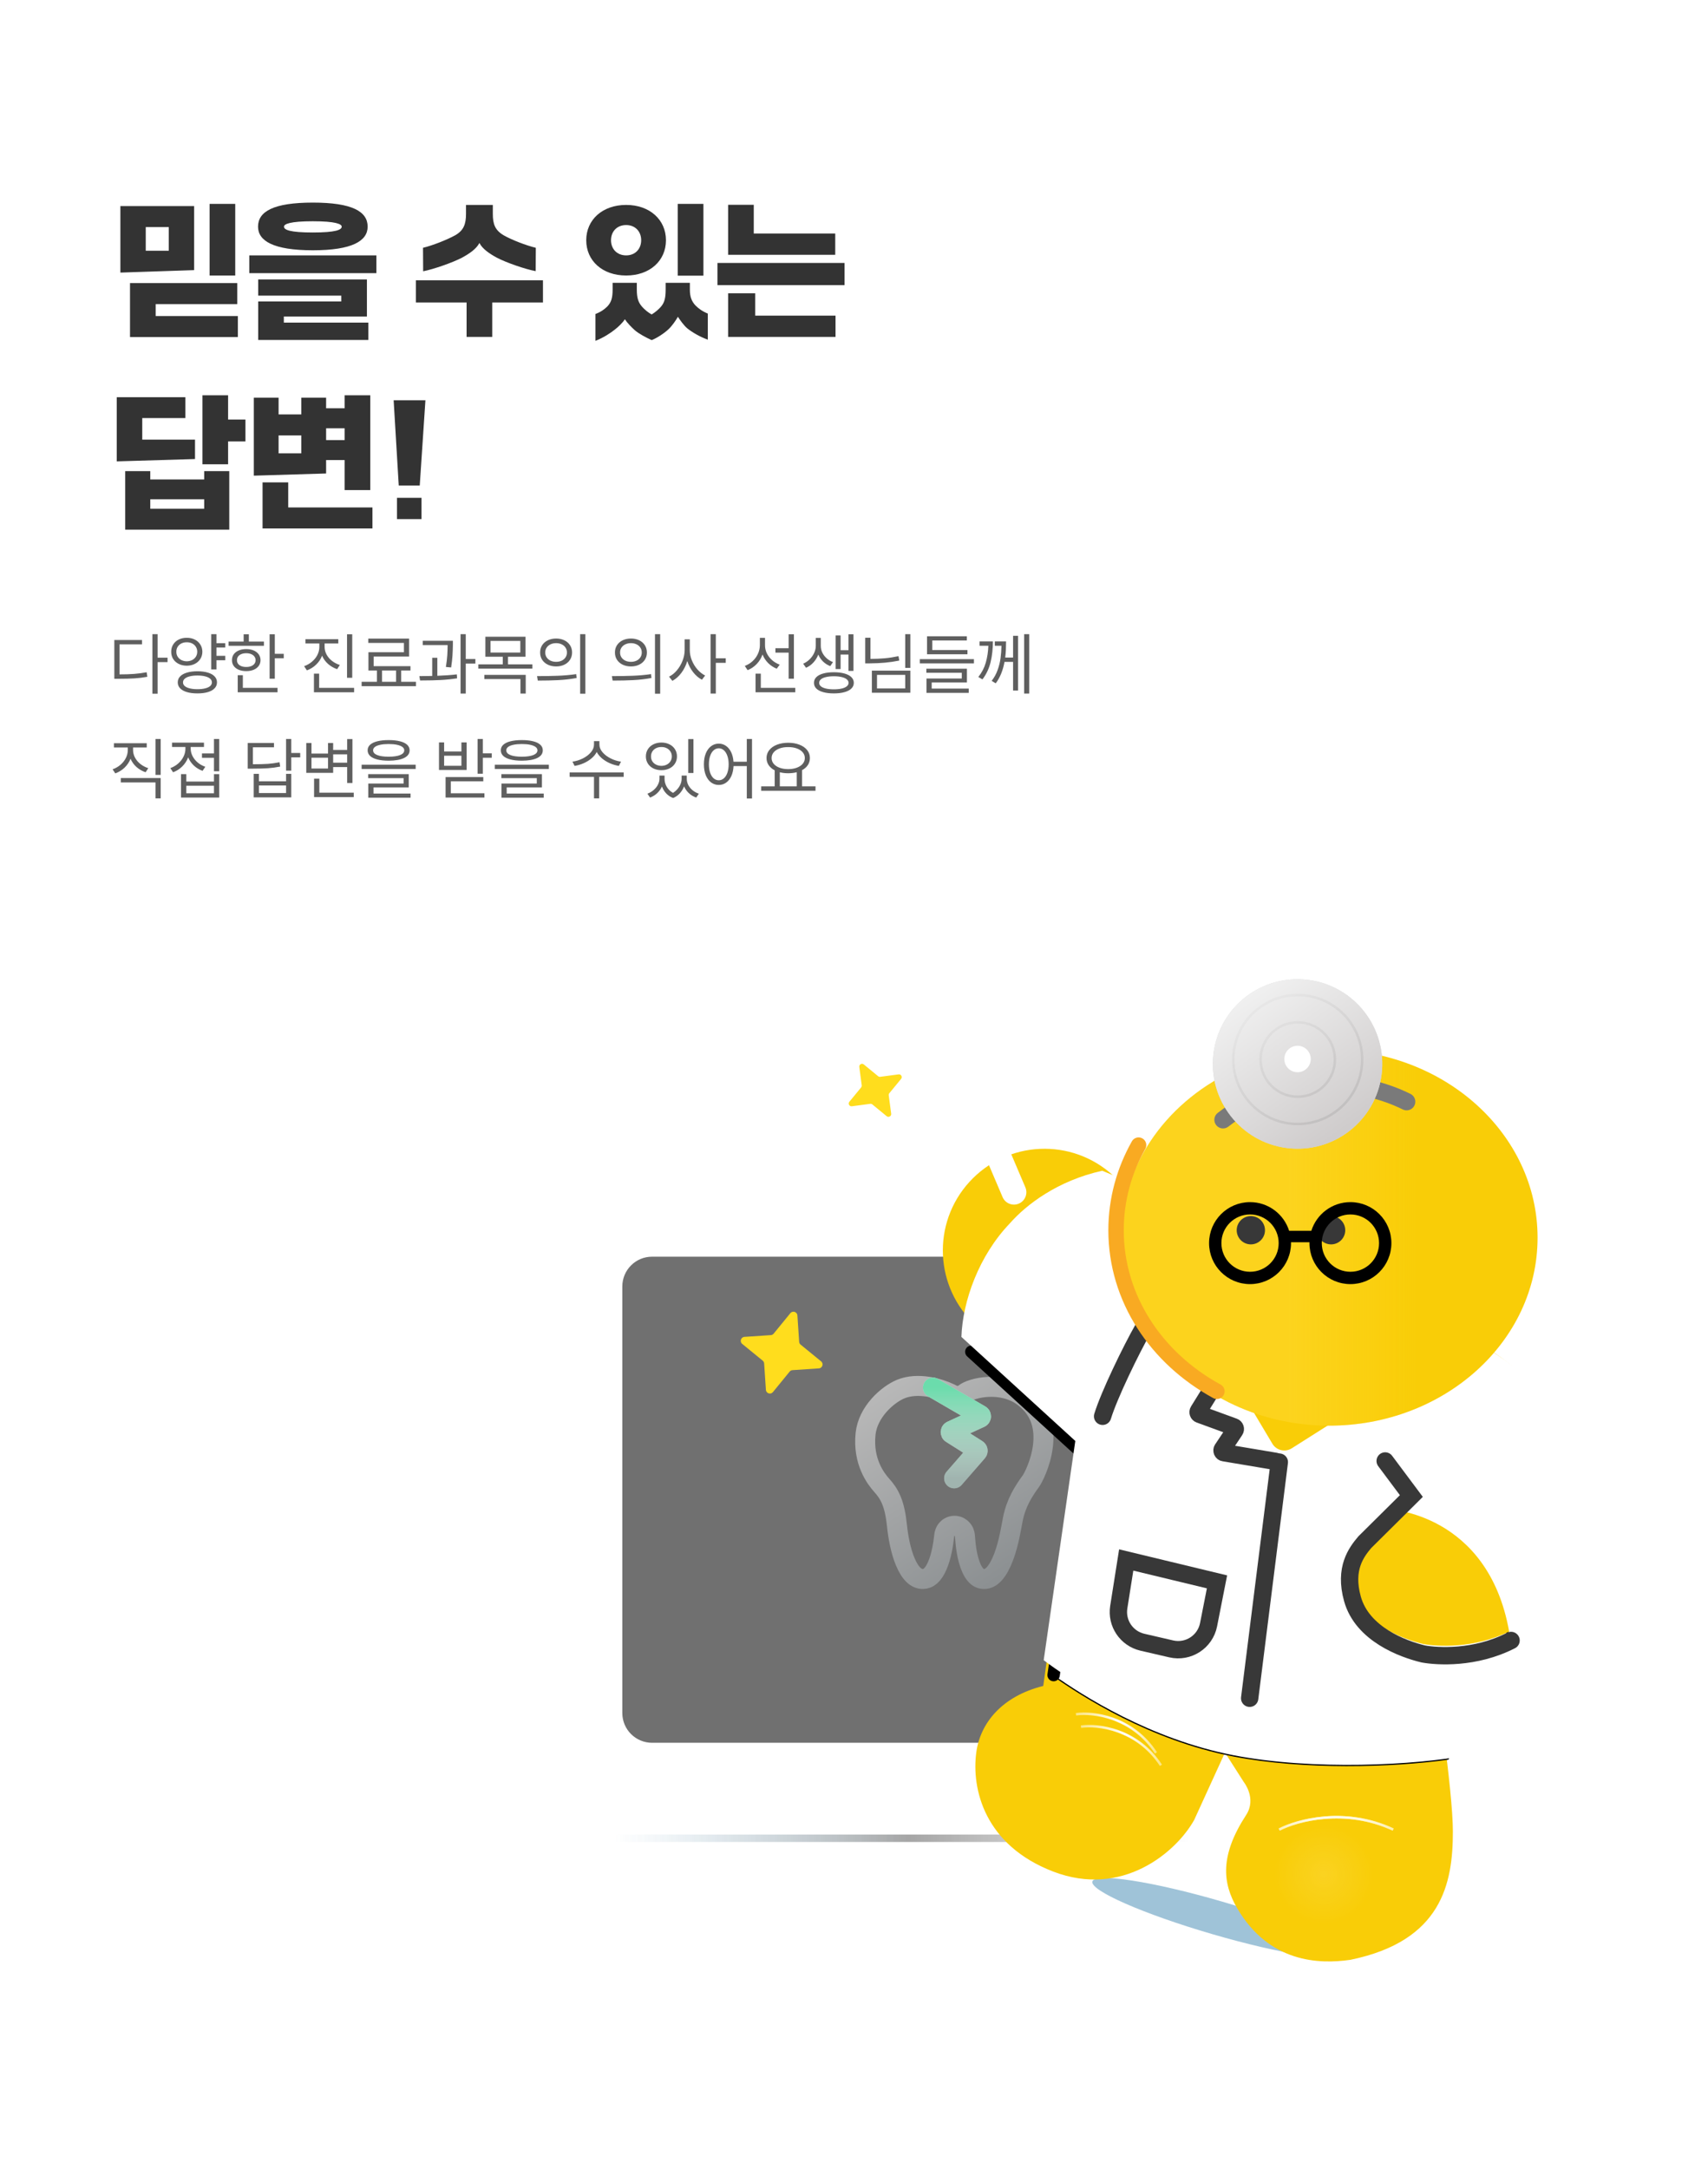 <svg width="375" height="476" viewBox="0 0 375 476" fill="none" xmlns="http://www.w3.org/2000/svg">
<path d="M51.648 60.456H46.016V44.744H51.648V60.456ZM42.624 59.272L26.432 59.816V45.224H42.624V59.272ZM32 49.832V55.016H37.056V49.832H32ZM52.224 73.96H28.544V62.12H52.096V66.728H34.176V69.352H52.224V73.96ZM68.686 54.92C60.046 54.92 56.654 52.872 56.654 49.736C56.654 46.408 60.046 44.456 68.686 44.456C77.326 44.456 80.718 46.408 80.718 49.736C80.718 52.872 77.326 54.92 68.686 54.92ZM68.686 51.016C73.678 51.016 75.022 50.44 75.022 49.736C75.022 49.16 73.678 48.552 68.686 48.552C63.662 48.552 62.35 49.16 62.35 49.736C62.35 50.44 63.662 51.016 68.686 51.016ZM82.638 59.944H54.734V56.04H82.638V59.944ZM80.878 74.6H56.686V66.152H74.926V64.872H56.686V61.32H80.558V69.448H62.318V70.792H80.878V74.6ZM101.418 56.552C99.338 57.64 95.178 59.08 92.906 59.528L92.874 54.376C94.987 53.864 98.154 52.616 99.947 51.624C101.802 50.568 102.314 49.16 102.314 46.952V44.968H108.202V46.952C108.202 49.16 108.682 50.504 110.57 51.624C112.362 52.648 115.53 53.864 117.642 54.376L117.611 59.496C115.338 59.08 111.178 57.64 109.098 56.552C107.498 55.688 105.93 54.632 105.258 53.32C104.586 54.632 103.018 55.688 101.418 56.552ZM91.306 61.512H119.21V66.376H108.074V73.928H102.442V66.376H91.306V61.512ZM148.807 44.744H154.439V60.488H148.807V44.744ZM137.479 60.456C132.263 60.456 128.711 57.224 128.711 52.712C128.711 48.232 132.263 44.968 137.479 44.968C142.663 44.968 146.215 48.232 146.215 52.712C146.215 57.224 142.663 60.456 137.479 60.456ZM137.479 49.384C135.463 49.384 134.151 50.792 134.151 52.712C134.151 54.632 135.463 56.04 137.479 56.04C139.463 56.04 140.775 54.632 140.775 52.712C140.775 50.792 139.463 49.384 137.479 49.384ZM152.711 67.048C153.383 67.688 154.087 68.264 155.399 68.808V74.536C153.639 73.896 152.007 72.936 150.919 72.072C150.151 71.432 149.287 70.216 148.839 69.512C148.359 70.344 147.591 71.464 146.823 72.2C145.831 73.16 144.103 74.248 143.079 74.632C141.863 74.088 140.199 73.192 139.367 72.456C138.631 71.784 137.735 70.888 137.191 70.056C136.711 70.824 135.719 71.784 134.855 72.424C134.087 73.032 132.551 74.088 130.727 74.792V68.904C131.975 68.424 132.647 67.912 133.319 67.272C134.215 66.344 134.503 65.352 134.503 63.528V62.056H139.815V63.528C139.815 65.384 140.135 66.344 140.967 67.304C141.479 67.912 142.439 68.68 143.079 69C143.783 68.584 144.679 67.848 145.191 67.208C145.895 66.344 146.151 65.352 146.151 63.528V62.056H151.463V63.528C151.463 65.128 151.847 66.12 152.711 67.048ZM183.381 55.912H159.861V44.936H165.493V51.24H183.381V55.912ZM185.429 62.568H157.525V57.704H185.429V62.568ZM183.445 73.928H159.861V64.36H165.813V69.256H183.445V73.928ZM50.08 86.744V92.056H53.888V96.856H50.08V101.88H44.448V86.744H50.08ZM31.232 96.472H42.816V100.728L25.632 101.24V87.16H40.704V91.736H31.232V96.472ZM32.992 105.208H44.832V103.384H50.336V116.216H27.488V103.384H32.992V105.208ZM32.992 111.64H44.832V109.56H32.992V111.64ZM75.662 100.952H71.598V103.896L55.726 104.376V87.256H61.166V90.936H66.158V87.256H71.598V89.592H75.662V86.744H81.294V107.544H75.662V100.952ZM75.662 96.568V93.976H71.598V96.568H75.662ZM61.166 99.48H66.158V95.544H61.166V99.48ZM63.278 105.848V111.352H81.774V115.96H57.646V105.848H63.278ZM92.156 106.552H87.547L86.427 87.832H93.403L92.156 106.552ZM92.54 113.912H87.163V109.24H92.54V113.912Z" fill="#333333"/>
<path d="M34.605 144.32H36.788V145.287H34.605V152.216H33.463V139.164H34.605V144.32ZM31.178 141.391H26.241V147.982C27.457 147.982 28.519 147.948 29.427 147.88C30.335 147.812 31.261 147.689 32.203 147.514L32.35 148.51C31.388 148.686 30.443 148.803 29.515 148.861C28.587 148.92 27.457 148.949 26.124 148.949H25.099V140.438H31.178V141.391ZM49.456 142.094H47.522V143.91H49.456V144.877H47.522V146.898H46.379V139.164H47.522V141.142H49.456V142.094ZM41.003 139.955C41.658 139.95 42.244 140.077 42.761 140.336C43.279 140.595 43.684 140.958 43.977 141.427C44.275 141.891 44.426 142.421 44.431 143.017C44.426 143.612 44.275 144.142 43.977 144.606C43.684 145.065 43.279 145.424 42.761 145.683C42.244 145.941 41.658 146.073 41.003 146.078C40.349 146.073 39.761 145.941 39.238 145.683C38.721 145.424 38.315 145.065 38.022 144.606C37.729 144.142 37.585 143.612 37.59 143.017C37.585 142.421 37.729 141.891 38.022 141.427C38.315 140.958 38.721 140.595 39.238 140.336C39.761 140.077 40.349 139.95 41.003 139.955ZM41.003 140.937C40.569 140.932 40.176 141.017 39.824 141.193C39.477 141.369 39.204 141.615 39.004 141.933C38.809 142.25 38.713 142.611 38.718 143.017C38.713 143.417 38.809 143.776 39.004 144.093C39.204 144.411 39.477 144.66 39.824 144.84C40.176 145.016 40.569 145.106 41.003 145.111C41.443 145.106 41.836 145.016 42.182 144.84C42.534 144.66 42.807 144.413 43.003 144.101C43.203 143.783 43.303 143.422 43.303 143.017C43.303 142.611 43.203 142.25 43.003 141.933C42.807 141.615 42.534 141.369 42.182 141.193C41.836 141.017 41.443 140.932 41.003 140.937ZM43.347 147.294C44.231 147.299 44.995 147.399 45.64 147.594C46.284 147.785 46.777 148.063 47.119 148.429C47.466 148.791 47.639 149.228 47.639 149.74C47.639 150.243 47.466 150.675 47.119 151.037C46.772 151.403 46.277 151.681 45.632 151.872C44.988 152.062 44.226 152.157 43.347 152.157C42.463 152.157 41.697 152.062 41.047 151.872C40.398 151.681 39.897 151.403 39.546 151.037C39.199 150.675 39.026 150.243 39.026 149.74C39.026 149.228 39.199 148.791 39.546 148.429C39.897 148.063 40.395 147.785 41.04 147.594C41.689 147.399 42.458 147.299 43.347 147.294ZM43.347 148.231C42.693 148.231 42.126 148.292 41.648 148.415C41.174 148.532 40.81 148.705 40.556 148.935C40.303 149.159 40.178 149.428 40.183 149.74C40.178 150.048 40.303 150.314 40.556 150.539C40.81 150.763 41.177 150.934 41.655 151.051C42.134 151.173 42.698 151.234 43.347 151.234C44.001 151.234 44.568 151.173 45.046 151.051C45.525 150.934 45.891 150.763 46.145 150.539C46.399 150.314 46.526 150.048 46.526 149.74C46.526 149.428 46.399 149.159 46.145 148.935C45.891 148.705 45.525 148.532 45.046 148.415C44.568 148.292 44.001 148.231 43.347 148.231ZM60.336 143.471H62.299V144.438H60.336V148.935H59.193V139.179H60.336V143.471ZM57.948 141.713H50.184V140.775H53.495V139.179H54.638V140.775H57.948V141.713ZM54.066 142.431C54.681 142.431 55.223 142.531 55.692 142.731C56.166 142.931 56.535 143.214 56.798 143.581C57.062 143.947 57.196 144.374 57.201 144.862C57.196 145.346 57.062 145.768 56.798 146.129C56.535 146.491 56.166 146.771 55.692 146.972C55.223 147.167 54.681 147.265 54.066 147.265C53.446 147.265 52.897 147.167 52.418 146.972C51.945 146.771 51.576 146.491 51.312 146.129C51.053 145.768 50.927 145.346 50.931 144.862C50.927 144.374 51.053 143.947 51.312 143.581C51.576 143.214 51.945 142.931 52.418 142.731C52.897 142.531 53.446 142.431 54.066 142.431ZM54.066 143.339C53.661 143.339 53.302 143.402 52.99 143.529C52.682 143.651 52.443 143.83 52.272 144.064C52.106 144.293 52.025 144.56 52.03 144.862C52.025 145.165 52.106 145.431 52.272 145.661C52.443 145.885 52.682 146.059 52.99 146.181C53.302 146.303 53.661 146.361 54.066 146.356C54.467 146.361 54.821 146.303 55.128 146.181C55.441 146.059 55.682 145.885 55.853 145.661C56.024 145.431 56.112 145.165 56.117 144.862C56.112 144.56 56.024 144.293 55.853 144.064C55.682 143.83 55.441 143.651 55.128 143.529C54.821 143.402 54.467 143.339 54.066 143.339ZM60.936 151.908H52.191V148.158H53.319V150.941H60.936V151.908ZM71.271 141.962C71.271 142.538 71.413 143.092 71.696 143.625C71.979 144.152 72.375 144.616 72.882 145.016C73.39 145.412 73.966 145.712 74.611 145.917L74.025 146.84C73.263 146.581 72.594 146.195 72.018 145.683C71.442 145.17 71.007 144.569 70.715 143.881C70.431 144.623 69.997 145.275 69.411 145.836C68.83 146.398 68.151 146.82 67.375 147.104L66.774 146.181C67.419 145.951 67.995 145.622 68.502 145.192C69.01 144.762 69.406 144.269 69.689 143.712C69.972 143.151 70.114 142.567 70.114 141.962V141.2H67.067V140.263H74.274V141.2H71.271V141.962ZM77.335 148.729H76.193V139.179H77.335V148.729ZM77.746 151.908H68.927V147.821H70.07V150.941H77.746V151.908ZM91.321 150.575H79.397V149.608H82.752V147.133H80.892V143.119H88.685V141.083H80.862V140.131H89.812V144.071H82.034V146.181H90.12V147.133H88.084V149.608H91.321V150.575ZM86.956 149.608V147.133H83.88V149.608H86.956ZM99.433 141.288V141.493C99.423 142.27 99.394 143.043 99.345 143.815C99.296 144.582 99.199 145.463 99.052 146.459L97.895 146.356C98.051 145.39 98.154 144.525 98.203 143.764C98.251 142.997 98.276 142.26 98.276 141.552H92.812V140.614H99.433V141.288ZM96.02 148.29C97.626 148.231 99.052 148.129 100.297 147.982L100.356 148.847C99.218 149.027 98.019 149.152 96.76 149.22C95.5 149.284 94.194 149.315 92.841 149.315H92.226L92.079 148.363C93.325 148.354 94.262 148.341 94.892 148.327V144.335H96.02V148.29ZM102.26 144.613H104.37V145.609H102.26V152.187H101.118V139.164H102.26V144.613ZM115.382 144.115H111.529V145.785H116.89V146.723H105.025V145.785H110.387V144.115H106.563V139.721H115.382V144.115ZM107.691 143.192H114.239V140.644H107.691V143.192ZM115.426 152.187H114.268V149.008H106.344V148.085H115.426V152.187ZM122.102 140.116C122.78 140.116 123.383 140.246 123.911 140.504C124.443 140.763 124.858 141.125 125.156 141.588C125.454 142.052 125.603 142.582 125.603 143.178C125.603 143.773 125.454 144.303 125.156 144.767C124.858 145.231 124.443 145.592 123.911 145.851C123.383 146.11 122.78 146.239 122.102 146.239C121.423 146.239 120.815 146.11 120.278 145.851C119.746 145.592 119.328 145.231 119.026 144.767C118.728 144.303 118.581 143.773 118.586 143.178C118.581 142.582 118.728 142.052 119.026 141.588C119.328 141.125 119.746 140.763 120.278 140.504C120.815 140.246 121.423 140.116 122.102 140.116ZM122.102 141.127C121.643 141.127 121.23 141.215 120.864 141.391C120.503 141.562 120.219 141.803 120.014 142.116C119.809 142.423 119.709 142.777 119.714 143.178C119.709 143.578 119.809 143.935 120.014 144.247C120.219 144.555 120.503 144.796 120.864 144.972C121.23 145.143 121.643 145.229 122.102 145.229C122.556 145.229 122.964 145.143 123.325 144.972C123.686 144.796 123.967 144.555 124.167 144.247C124.372 143.935 124.475 143.578 124.475 143.178C124.475 142.777 124.372 142.423 124.167 142.116C123.967 141.803 123.686 141.562 123.325 141.391C122.964 141.215 122.556 141.127 122.102 141.127ZM128.518 152.216H127.375V139.164H128.518V152.216ZM117.912 148.363C119.602 148.363 121.137 148.336 122.519 148.283C123.906 148.229 125.237 148.109 126.511 147.924L126.599 148.773C125.29 149.018 123.955 149.174 122.592 149.242C121.235 149.311 119.729 149.345 118.073 149.345L117.912 148.363ZM138.53 140.116C139.209 140.116 139.812 140.246 140.339 140.504C140.872 140.763 141.287 141.125 141.584 141.588C141.882 142.052 142.031 142.582 142.031 143.178C142.031 143.773 141.882 144.303 141.584 144.767C141.287 145.231 140.872 145.592 140.339 145.851C139.812 146.11 139.209 146.239 138.53 146.239C137.852 146.239 137.244 146.11 136.707 145.851C136.174 145.592 135.757 145.231 135.454 144.767C135.156 144.303 135.01 143.773 135.015 143.178C135.01 142.582 135.156 142.052 135.454 141.588C135.757 141.125 136.174 140.763 136.707 140.504C137.244 140.246 137.852 140.116 138.53 140.116ZM138.53 141.127C138.071 141.127 137.659 141.215 137.292 141.391C136.931 141.562 136.648 141.803 136.443 142.116C136.238 142.423 136.138 142.777 136.143 143.178C136.138 143.578 136.238 143.935 136.443 144.247C136.648 144.555 136.931 144.796 137.292 144.972C137.659 145.143 138.071 145.229 138.53 145.229C138.984 145.229 139.392 145.143 139.753 144.972C140.115 144.796 140.396 144.555 140.596 144.247C140.801 143.935 140.903 143.578 140.903 143.178C140.903 142.777 140.801 142.423 140.596 142.116C140.396 141.803 140.115 141.562 139.753 141.391C139.392 141.215 138.984 141.127 138.53 141.127ZM144.946 152.216H143.804V139.164H144.946V152.216ZM134.341 148.363C136.03 148.363 137.566 148.336 138.948 148.283C140.334 148.229 141.665 148.109 142.939 147.924L143.027 148.773C141.719 149.018 140.383 149.174 139.021 149.242C137.664 149.311 136.157 149.345 134.502 149.345L134.341 148.363ZM151.447 142.665C151.447 143.412 151.598 144.159 151.901 144.906C152.204 145.648 152.611 146.312 153.124 146.898C153.642 147.484 154.205 147.929 154.816 148.231L154.113 149.154C153.395 148.778 152.75 148.227 152.179 147.499C151.613 146.771 151.185 145.956 150.897 145.053C150.609 146.015 150.175 146.884 149.594 147.66C149.013 148.432 148.356 149.013 147.623 149.403L146.891 148.48C147.521 148.173 148.095 147.711 148.612 147.096C149.135 146.476 149.547 145.778 149.85 145.001C150.158 144.22 150.314 143.441 150.319 142.665V140.292H151.447V142.665ZM157.16 144.452H159.342V145.448H157.16V152.187H156.017V139.164H157.16V144.452ZM167.963 141.625C167.963 142.226 168.097 142.807 168.366 143.368C168.639 143.925 169.02 144.42 169.508 144.855C169.997 145.285 170.556 145.614 171.186 145.844L170.541 146.737C169.828 146.454 169.198 146.042 168.652 145.5C168.11 144.953 167.697 144.325 167.414 143.617C167.14 144.403 166.718 145.097 166.147 145.697C165.575 146.298 164.906 146.752 164.14 147.06L163.525 146.122C164.169 145.883 164.74 145.534 165.238 145.075C165.737 144.616 166.125 144.083 166.403 143.478C166.686 142.873 166.83 142.24 166.835 141.581V139.97H167.963V141.625ZM174.306 148.935H173.149V143.207H170.248V142.24H173.149V139.179H174.306V148.935ZM174.599 151.908H165.883V147.821H167.04V150.941H174.599V151.908ZM180.206 141.757C180.206 142.235 180.313 142.707 180.528 143.17C180.748 143.634 181.06 144.052 181.465 144.423C181.871 144.794 182.344 145.082 182.886 145.287L182.286 146.166C181.671 145.927 181.138 145.587 180.689 145.148C180.245 144.708 179.903 144.203 179.664 143.632C179.415 144.276 179.058 144.855 178.594 145.368C178.13 145.875 177.588 146.264 176.968 146.532L176.338 145.639C176.895 145.395 177.381 145.062 177.796 144.643C178.216 144.218 178.538 143.754 178.763 143.251C178.992 142.743 179.107 142.245 179.107 141.757V139.984H180.206V141.757ZM187.383 147.221H186.285V143.632H184.556V146.811H183.472V139.428H184.556V142.68H186.285V139.179H187.383V147.221ZM183.077 147.514C183.975 147.514 184.752 147.606 185.406 147.792C186.065 147.973 186.57 148.239 186.922 148.59C187.278 148.937 187.457 149.354 187.457 149.843C187.457 150.326 187.278 150.741 186.922 151.088C186.57 151.435 186.065 151.698 185.406 151.879C184.752 152.064 183.975 152.157 183.077 152.157C182.178 152.157 181.4 152.064 180.74 151.879C180.081 151.698 179.576 151.435 179.224 151.088C178.878 150.741 178.707 150.326 178.712 149.843C178.707 149.354 178.878 148.937 179.224 148.59C179.576 148.239 180.079 147.973 180.733 147.792C181.392 147.606 182.173 147.514 183.077 147.514ZM183.077 148.393C182.418 148.393 181.844 148.451 181.356 148.568C180.867 148.681 180.494 148.847 180.235 149.066C179.976 149.286 179.849 149.545 179.854 149.843C179.849 150.136 179.976 150.39 180.235 150.604C180.494 150.819 180.865 150.983 181.348 151.095C181.837 151.208 182.413 151.264 183.077 151.264C183.736 151.264 184.307 151.208 184.791 151.095C185.274 150.983 185.648 150.819 185.911 150.604C186.175 150.39 186.309 150.136 186.314 149.843C186.309 149.545 186.175 149.286 185.911 149.066C185.648 148.847 185.272 148.681 184.783 148.568C184.3 148.451 183.731 148.393 183.077 148.393ZM199.875 146.562H198.747V139.164H199.875V146.562ZM191.115 144.584C192.253 144.579 193.315 144.533 194.301 144.445C195.288 144.352 196.276 144.198 197.268 143.983L197.443 144.95C196.379 145.165 195.334 145.319 194.309 145.412C193.283 145.504 192.185 145.556 191.013 145.565H189.958V139.94H191.115V144.584ZM199.875 152.011H191.423V147.162H199.875V152.011ZM192.551 151.073H198.747V148.085H192.551V151.073ZM213.831 145.565H201.952V144.643H213.831V145.565ZM212.411 143.573H203.534V139.618H212.279V140.541H204.691V142.636H212.411V143.573ZM212.293 149.755H204.559V151.103H212.689V152.04H203.416V148.891H211.165V147.631H203.387V146.737H212.293V149.755ZM218.003 140.746C217.993 142.362 217.825 143.869 217.497 145.265C217.17 146.657 216.572 147.929 215.703 149.081L214.795 148.554C215.556 147.602 216.101 146.557 216.428 145.419C216.76 144.281 216.95 143.041 216.999 141.698H215.058V140.746H218.003ZM220.888 140.746C220.884 141.42 220.869 142.038 220.845 142.599C220.82 143.161 220.771 143.725 220.698 144.291H222.427V139.516H223.525V151.527H222.427V145.243H220.544C220.207 147.104 219.565 148.671 218.618 149.945L217.724 149.403C218.286 148.686 218.721 147.895 219.028 147.03C219.341 146.166 219.555 145.304 219.673 144.445C219.79 143.581 219.858 142.665 219.878 141.698H218.413V140.746H220.888ZM225.971 152.187H224.858V139.164H225.971V152.187ZM29.215 164.581C29.215 165.157 29.356 165.711 29.64 166.244C29.923 166.776 30.318 167.245 30.826 167.65C31.334 168.05 31.91 168.355 32.555 168.565L31.969 169.459C31.207 169.2 30.538 168.814 29.962 168.302C29.386 167.784 28.951 167.181 28.658 166.493C28.375 167.23 27.94 167.879 27.355 168.441C26.769 169.002 26.09 169.425 25.318 169.708L24.718 168.814C25.362 168.585 25.939 168.255 26.446 167.826C26.954 167.391 27.35 166.893 27.633 166.332C27.916 165.77 28.058 165.187 28.058 164.581V164.024H25.011V163.087H32.218V164.024H29.215V164.581ZM35.279 170.045H34.137V162.164H35.279V170.045ZM35.279 175.187H34.137V171.686H26.52V170.733H35.279V175.187ZM48.123 169.239H46.98V166.295H44.343V165.328H46.98V162.164H48.123V169.239ZM40.901 171.495H46.98V169.869H48.123V175.011H39.744V169.869H40.901V171.495ZM46.98 174.073V172.418H40.901V174.073H46.98ZM41.868 164.288C41.868 164.84 42.002 165.379 42.27 165.907C42.544 166.434 42.922 166.905 43.406 167.32C43.894 167.73 44.451 168.043 45.076 168.258L44.475 169.151C43.743 168.888 43.1 168.497 42.549 167.979C42.002 167.457 41.589 166.859 41.311 166.185C41.028 166.942 40.596 167.608 40.015 168.185C39.438 168.756 38.767 169.181 38 169.459L37.4 168.551C38.035 168.321 38.603 167.989 39.106 167.555C39.609 167.115 40.002 166.612 40.285 166.046C40.569 165.479 40.71 164.894 40.71 164.288V163.907H37.766V162.955H44.783V163.907H41.868V164.288ZM63.95 165.226H65.913V166.192H63.95V169.107H62.808V162.164H63.95V165.226ZM60.156 163.98H55.528V167.701C56.895 167.701 58.001 167.672 58.845 167.613C59.69 167.55 60.532 167.433 61.372 167.262L61.519 168.214C60.63 168.39 59.741 168.509 58.853 168.573C57.969 168.636 56.817 168.668 55.396 168.668H54.385V163.028H60.156V163.98ZM56.846 171.437H62.808V169.811H63.95V174.967H55.703V169.811H56.846V171.437ZM62.808 174.015V172.359H56.846V174.015H62.808ZM77.379 171.817H76.222V168.316H73.146V169.591H67.243V163.043H68.385V165.357H72.018V163.043H73.146V164.566H76.222V162.179H77.379V171.817ZM77.672 174.908H68.957V170.865H70.114V173.941H77.672V174.908ZM72.018 168.639V166.266H68.385V168.639H72.018ZM76.222 167.364V165.533H73.146V167.364H76.222ZM85.33 162.398C86.297 162.398 87.124 162.486 87.813 162.662C88.501 162.833 89.026 163.087 89.388 163.424C89.749 163.756 89.93 164.161 89.93 164.64C89.93 165.372 89.529 165.934 88.728 166.324C87.928 166.715 86.795 166.915 85.33 166.925C84.363 166.92 83.533 166.83 82.84 166.654C82.151 166.478 81.624 166.222 81.258 165.885C80.897 165.543 80.716 165.128 80.716 164.64C80.716 164.161 80.897 163.756 81.258 163.424C81.624 163.087 82.151 162.833 82.84 162.662C83.533 162.486 84.363 162.398 85.33 162.398ZM85.33 163.263C84.612 163.263 83.997 163.319 83.484 163.431C82.972 163.539 82.581 163.697 82.312 163.907C82.044 164.112 81.912 164.356 81.917 164.64C81.912 165.089 82.207 165.436 82.803 165.68C83.399 165.924 84.241 166.046 85.33 166.046C86.414 166.046 87.256 165.924 87.857 165.68C88.457 165.436 88.758 165.089 88.758 164.64C88.758 164.356 88.621 164.112 88.348 163.907C88.074 163.702 87.681 163.543 87.168 163.431C86.656 163.319 86.043 163.263 85.33 163.263ZM91.263 168.741H79.397V167.804H91.263V168.741ZM89.739 172.784H82.005V174.132H90.135V175.04H80.862V171.935H88.611V170.748H80.833V169.869H89.739V172.784ZM106.007 165.313H107.97V166.28H106.007V169.781H104.864V162.164H106.007V165.313ZM97.51 164.903H101.304V162.911H102.447V168.961H96.383V162.911H97.51V164.903ZM101.304 168.038V165.826H97.51V168.038H101.304ZM106.109 171.437H98.975V174.073H106.358V175.011H97.833V170.514H106.109V171.437ZM114.572 162.398C115.539 162.398 116.367 162.486 117.055 162.662C117.744 162.833 118.269 163.087 118.63 163.424C118.991 163.756 119.172 164.161 119.172 164.64C119.172 165.372 118.772 165.934 117.971 166.324C117.17 166.715 116.037 166.915 114.572 166.925C113.606 166.92 112.776 166.83 112.082 166.654C111.394 166.478 110.866 166.222 110.5 165.885C110.139 165.543 109.958 165.128 109.958 164.64C109.958 164.161 110.139 163.756 110.5 163.424C110.866 163.087 111.394 162.833 112.082 162.662C112.776 162.486 113.606 162.398 114.572 162.398ZM114.572 163.263C113.855 163.263 113.239 163.319 112.727 163.431C112.214 163.539 111.823 163.697 111.555 163.907C111.286 164.112 111.154 164.356 111.159 164.64C111.154 165.089 111.45 165.436 112.046 165.68C112.641 165.924 113.484 166.046 114.572 166.046C115.656 166.046 116.499 165.924 117.099 165.68C117.7 165.436 118 165.089 118 164.64C118 164.356 117.863 164.112 117.59 163.907C117.317 163.702 116.924 163.543 116.411 163.431C115.898 163.319 115.285 163.263 114.572 163.263ZM120.505 168.741H108.64V167.804H120.505V168.741ZM118.982 172.784H111.247V174.132H119.377V175.04H110.105V171.935H117.854V170.748H110.075V169.869H118.982V172.784ZM131.602 163.38C131.602 163.966 131.829 164.527 132.283 165.064C132.742 165.602 133.337 166.053 134.07 166.419C134.802 166.786 135.562 167.022 136.348 167.13L135.879 168.067C135.195 167.955 134.534 167.76 133.894 167.481C133.254 167.198 132.683 166.847 132.18 166.427C131.677 166.002 131.289 165.531 131.016 165.013C130.747 165.531 130.359 166.002 129.851 166.427C129.348 166.847 128.777 167.198 128.137 167.481C127.498 167.76 126.836 167.955 126.152 168.067L125.684 167.13C126.475 167.022 127.234 166.788 127.961 166.427C128.689 166.061 129.28 165.611 129.734 165.079C130.188 164.542 130.415 163.976 130.415 163.38V162.633H131.602V163.38ZM136.934 170.47H131.543V175.187H130.415V170.47H125.068V169.503H136.934V170.47ZM145.906 170.909C145.906 171.51 146.065 172.088 146.382 172.645C146.704 173.202 147.163 173.648 147.759 173.985C148.155 173.736 148.496 173.438 148.784 173.092C149.073 172.74 149.29 172.376 149.436 172C149.583 171.62 149.656 171.256 149.656 170.909V170.191H150.784V170.909C150.784 171.358 150.889 171.798 151.099 172.228C151.314 172.652 151.621 173.036 152.022 173.377C152.422 173.714 152.893 173.976 153.435 174.161L152.864 175.011C152.224 174.786 151.678 174.459 151.223 174.029C150.769 173.6 150.428 173.106 150.198 172.55C149.983 173.106 149.673 173.612 149.268 174.066C148.863 174.52 148.372 174.869 147.796 175.113C147.185 174.879 146.673 174.54 146.258 174.095C145.847 173.656 145.54 173.15 145.335 172.579C145.096 173.121 144.754 173.604 144.309 174.029C143.865 174.454 143.338 174.781 142.727 175.011L142.141 174.161C142.674 173.961 143.137 173.688 143.533 173.341C143.933 172.989 144.241 172.601 144.456 172.176C144.676 171.751 144.788 171.329 144.793 170.909V170.191H145.906V170.909ZM152.249 169.62H151.106V162.179H152.249V169.62ZM145.218 162.94C145.872 162.94 146.458 163.07 146.975 163.329C147.493 163.583 147.898 163.941 148.191 164.405C148.484 164.864 148.631 165.392 148.631 165.987C148.631 166.573 148.484 167.096 148.191 167.555C147.898 168.014 147.493 168.37 146.975 168.624C146.458 168.878 145.872 169.005 145.218 169.005C144.563 169.005 143.977 168.878 143.46 168.624C142.942 168.37 142.537 168.014 142.244 167.555C141.951 167.096 141.804 166.573 141.804 165.987C141.804 165.392 141.951 164.864 142.244 164.405C142.537 163.941 142.942 163.583 143.46 163.329C143.977 163.07 144.563 162.94 145.218 162.94ZM145.218 163.922C144.778 163.917 144.383 164.002 144.031 164.178C143.684 164.354 143.413 164.601 143.218 164.918C143.023 165.23 142.928 165.587 142.932 165.987C142.928 166.383 143.023 166.737 143.218 167.049C143.413 167.362 143.684 167.606 144.031 167.782C144.383 167.958 144.778 168.048 145.218 168.053C145.652 168.048 146.043 167.958 146.389 167.782C146.736 167.606 147.007 167.362 147.202 167.049C147.403 166.737 147.503 166.383 147.503 165.987C147.503 165.587 147.403 165.23 147.202 164.918C147.007 164.601 146.736 164.354 146.389 164.178C146.043 164.002 145.652 163.917 145.218 163.922ZM157.812 163.175C158.398 163.18 158.923 163.343 159.386 163.666C159.855 163.988 160.234 164.447 160.522 165.042C160.81 165.638 160.983 166.339 161.042 167.145H163.964V162.164H165.107V175.216H163.964V168.097H161.056C161.012 168.937 160.849 169.669 160.566 170.294C160.282 170.919 159.902 171.4 159.423 171.737C158.949 172.074 158.412 172.242 157.812 172.242C157.177 172.242 156.611 172.057 156.113 171.686C155.619 171.314 155.234 170.787 154.955 170.104C154.682 169.42 154.545 168.624 154.545 167.716C154.545 166.808 154.682 166.012 154.955 165.328C155.234 164.645 155.619 164.117 156.113 163.746C156.606 163.37 157.172 163.18 157.812 163.175ZM157.812 164.2C157.387 164.205 157.008 164.354 156.676 164.647C156.349 164.935 156.095 165.345 155.915 165.877C155.734 166.405 155.644 167.018 155.644 167.716C155.644 168.414 155.734 169.029 155.915 169.562C156.095 170.089 156.349 170.497 156.676 170.785C157.008 171.073 157.387 171.217 157.812 171.217C158.232 171.217 158.605 171.073 158.932 170.785C159.264 170.497 159.521 170.089 159.701 169.562C159.887 169.029 159.98 168.414 159.98 167.716C159.98 167.018 159.887 166.405 159.701 165.877C159.521 165.345 159.267 164.935 158.94 164.647C158.613 164.354 158.237 164.205 157.812 164.2ZM179.048 173.517H167.125V172.55H170.084V169.034C169.517 168.741 169.078 168.365 168.765 167.906C168.453 167.442 168.296 166.92 168.296 166.339C168.296 165.675 168.499 165.091 168.904 164.588C169.31 164.081 169.871 163.688 170.589 163.409C171.312 163.131 172.134 162.989 173.057 162.984C173.98 162.989 174.8 163.131 175.518 163.409C176.241 163.688 176.805 164.081 177.21 164.588C177.615 165.091 177.818 165.675 177.818 166.339C177.818 166.91 177.667 167.425 177.364 167.884C177.061 168.338 176.636 168.712 176.089 169.005V172.55H179.048V173.517ZM173.057 163.937C172.349 163.932 171.719 164.029 171.168 164.229C170.616 164.43 170.184 164.713 169.871 165.079C169.564 165.44 169.41 165.86 169.41 166.339C169.41 166.817 169.564 167.242 169.871 167.613C170.184 167.979 170.616 168.265 171.168 168.47C171.719 168.67 172.349 168.771 173.057 168.771C173.76 168.771 174.388 168.668 174.94 168.463C175.491 168.258 175.923 167.972 176.236 167.606C176.548 167.24 176.705 166.817 176.705 166.339C176.705 165.86 176.548 165.44 176.236 165.079C175.923 164.713 175.491 164.43 174.94 164.229C174.388 164.029 173.76 163.932 173.057 163.937ZM174.932 172.55V169.452C174.351 169.603 173.726 169.679 173.057 169.679C172.383 169.679 171.768 169.605 171.212 169.459V172.55H174.932Z" fill="#5F5F5F"/>
<g clip-path="url(#clip0_2376_14341)">
<g opacity="0.7" filter="url(#filter0_f_2376_14341)">
<rect x="135" y="402.558" width="126.256" height="1.633" fill="url(#paint0_linear_2376_14341)"/>
</g>
<g opacity="0.4" filter="url(#filter1_f_2376_14341)">
<ellipse cx="267.258" cy="420.848" rx="28.562" ry="3.729" transform="rotate(16.244 267.258 420.848)" fill="#0F6A9E" style="mix-blend-mode:multiply"/>
</g>
<g filter="url(#filter2_di_2376_14341)">
<path d="M135 278.48C135 274.873 137.924 271.949 141.53 271.949H271.052C274.658 271.949 277.582 274.873 277.582 278.48V372.084C277.582 375.69 274.658 378.614 271.052 378.614H141.531C137.924 378.614 135 375.69 135 372.084V278.48Z" fill="#707070"/>
</g>
<g opacity="0.5">
<path d="M197.78 304.8C199.6 304.056 201.724 303.973 203.817 304.303C205.644 304.591 207.322 305.174 208.544 305.758L209.039 306.008C209.985 306.512 211.069 306.34 211.811 305.745C212.453 305.23 214.434 304.427 217.088 304.324C219.647 304.226 222.451 304.801 224.77 306.555C228.707 309.535 229.439 313.567 228.976 317.325C228.498 321.192 226.773 324.408 226.356 324.981C224.697 327.262 223.096 329.763 222.376 333.361C222.033 335.078 221.529 338.526 220.358 341.636C219.776 343.182 219.092 344.461 218.315 345.322C217.575 346.142 216.855 346.482 216.066 346.482C215.267 346.482 214.674 346.162 214.127 345.505C213.525 344.781 213.037 343.696 212.674 342.403C212.318 341.136 212.124 339.83 212.011 338.788C211.955 338.271 211.92 337.832 211.893 337.494C211.88 337.335 211.866 337.171 211.854 337.043C211.847 336.981 211.838 336.895 211.824 336.806C211.817 336.762 211.806 336.69 211.786 336.607C211.778 336.57 211.748 336.443 211.685 336.281L211.609 336.11L211.553 336.001C211.483 335.875 211.372 335.7 211.208 335.524C211.009 335.31 210.475 334.825 209.616 334.806C208.702 334.786 208.12 335.302 207.879 335.582C207.642 335.857 207.528 336.127 207.481 336.244C207.381 336.498 207.342 336.724 207.327 336.818C207.32 336.865 207.312 336.929 207.305 337.004C207.1 338.87 206.694 341.454 205.806 343.52C204.891 345.645 203.829 346.482 202.592 346.482C201.193 346.482 199.884 345.39 198.758 342.713C197.688 340.171 197.168 337.016 196.94 334.819C196.694 332.44 196.311 330.685 195.732 329.263C195.135 327.795 194.376 326.798 193.568 325.901C192.352 324.55 189.379 320.748 190.044 314.599C190.296 312.267 191.443 310.129 192.993 308.372C194.552 306.605 196.396 305.366 197.78 304.8Z" stroke="url(#paint1_linear_2376_14341)" stroke-width="4.387" stroke-linecap="round"/>
<path d="M204.832 304.493L215.229 310.531C215.449 310.658 215.434 310.98 215.203 311.086L208.912 313.982C208.686 314.086 208.666 314.399 208.876 314.531L214.502 318.085C214.665 318.187 214.698 318.411 214.571 318.556L209.485 324.39" stroke="url(#paint2_linear_2376_14341)" stroke-width="4.387" stroke-linecap="round"/>
<path d="M204.832 304.493L215.229 310.531C215.449 310.658 215.434 310.98 215.203 311.086L208.912 313.982C208.686 314.086 208.666 314.399 208.876 314.531L214.502 318.085C214.665 318.187 214.698 318.411 214.571 318.556L209.485 324.39" stroke="#C1FFE5" stroke-width="4.387" stroke-linecap="round"/>
</g>
<g opacity="0.5">
<path d="M204.832 304.491L215.229 310.53C215.449 310.657 215.434 310.979 215.203 311.085L208.912 313.981C208.686 314.085 208.666 314.397 208.876 314.53L214.502 318.084C214.665 318.186 214.698 318.41 214.571 318.554L209.485 324.389" stroke="url(#paint3_linear_2376_14341)" stroke-width="4.387" stroke-linecap="round"/>
<path d="M204.832 304.491L215.229 310.53C215.449 310.657 215.434 310.979 215.203 311.085L208.912 313.981C208.686 314.085 208.666 314.397 208.876 314.53L214.502 318.084C214.665 318.186 214.698 318.41 214.571 318.554L209.485 324.389" stroke="url(#paint4_linear_2376_14341)" stroke-width="4.387" stroke-linecap="round"/>
</g>
<g filter="url(#filter3_ii_2376_14341)">
<path fill-rule="evenodd" clip-rule="evenodd" d="M212.841 263.701C221.151 254.6 235.264 253.959 244.365 262.268L267.694 283.568C276.795 291.878 277.436 305.992 269.127 315.093C260.817 324.194 246.703 324.835 237.602 316.526L214.274 295.226C205.173 286.916 204.531 272.802 212.841 263.701Z" fill="#F9CD07"/>
</g>
<g filter="url(#filter4_i_2376_14341)">
<path d="M346.557 319.436C342.297 309.429 329.455 300.898 323.736 297.883L303.957 285.458C289.476 284.021 258.906 283.108 252.482 290.952C246.059 298.796 241.466 311.238 239.973 316.478L231.774 375.391C222.643 377.673 217.918 383.59 217.065 390.013C216.01 397.959 218.826 410.316 233.972 416.131C249.119 421.946 260.935 411.905 264.908 404.805L271.67 390.013L275.806 396.487C275.806 396.487 278.685 400.072 276.318 403.706C270.581 412.517 271.039 418.548 274.372 424.211C281.387 436.129 292.293 436.501 299.224 435.487C319.34 431.345 321.708 418.667 321.708 407.341C321.708 398.28 317.819 372.686 317.819 372.686L321.284 363.22C325.612 362.611 329.314 361.983 333.117 359.501C353.318 346.315 351.882 331.946 346.557 319.436Z" fill="#F9CD07"/>
</g>
<g filter="url(#filter5_f_2376_14341)">
<path d="M237.333 378.887C240.994 378.374 249.632 379.352 254.891 387.362" stroke="url(#paint5_linear_2376_14341)" stroke-width="0.544"/>
</g>
<g filter="url(#filter6_f_2376_14341)">
<path d="M236.235 376.166C239.897 375.654 248.535 376.631 253.794 384.641" stroke="url(#paint6_linear_2376_14341)" stroke-width="0.544"/>
</g>
<g filter="url(#filter7_f_2376_14341)">
<path d="M280.852 401.471C284.8 399.418 295.333 396.543 305.885 401.471" stroke="url(#paint7_linear_2376_14341)" stroke-width="0.544"/>
</g>
<g filter="url(#filter8_f_2376_14341)">
<path d="M280.852 401.471C284.8 399.418 295.333 396.543 305.885 401.471" stroke="url(#paint8_linear_2376_14341)" stroke-width="0.544"/>
</g>
<circle opacity="0.4" cx="290.65" cy="411.267" r="10.884" fill="url(#paint9_radial_2376_14341)"/>
<g filter="url(#filter9_f_2376_14341)">
<path d="M231.352 367.581C237.55 371.948 252.482 381.612 270.824 385.162C286.271 388.152 305.686 387.571 317.857 385.875" stroke="black" stroke-width="0.544" stroke-linecap="round"/>
</g>
<path d="M347.763 318.66C343.422 308.462 330.336 299.768 324.507 296.696L287.477 319.655L322.009 363.277C326.419 362.657 330.191 362.017 334.067 359.487C354.653 346.051 353.189 331.408 347.763 318.66Z" fill="white"/>
<path d="M231.352 367.58L238.959 314.753L243.946 305.709L251.384 292.354L323.228 298.778L322.214 385.161C310.803 387.359 288.281 388.54 270.824 385.161C252.482 381.611 237.55 371.947 231.352 367.58Z" fill="white"/>
<g filter="url(#filter10_f_2376_14341)">
<path d="M304.758 333.349C304.758 333.349 326.693 334.109 331.342 360.186" stroke="black" stroke-width="0.544" stroke-linecap="round"/>
</g>
<path d="M304.122 320.585L309.87 328.277L299.639 338.419C297.784 340.617 295.078 344.167 296.937 350.844C299.095 358.597 308.039 361.86 312.49 362.931C315.561 363.495 323.85 364.03 331.761 359.973" stroke="#FF4800" stroke-width="3.381" stroke-linecap="round"/>
<path fill-rule="evenodd" clip-rule="evenodd" d="M244.18 260.152C244.188 260.159 244.195 260.165 244.203 260.172L269.187 282.984C278.934 291.883 279.621 306.999 270.721 316.746C261.822 326.493 246.706 327.18 236.959 318.28L213.252 296.634C214.21 278.689 227.129 263.919 244.18 260.152Z" fill="white"/>
<g filter="url(#filter11_f_2376_14341)">
<path d="M338.1 305.69C332.93 300.917 328.378 298.434 325.203 296.439C305.71 285.223 260.529 266.361 247.652 261.052" stroke="url(#paint10_linear_2376_14341)" stroke-width="0.544" stroke-linecap="round"/>
</g>
<g filter="url(#filter12_f_2376_14341)">
<path d="M213.258 296.629L238.264 319.458L231.325 367.566" stroke="black" stroke-width="2.721" stroke-linecap="round"/>
</g>
<g filter="url(#filter13_i_2376_14341)">
<path d="M223.924 271.677C217.121 278.752 213.53 288.738 213.258 296.629L238.264 319.458L231.325 367.566C236.767 371.648 250.1 380.79 271.597 385.416C291.732 388.954 313.773 387.049 322.48 385.416V363.92L331.732 360.927C341.8 355.485 352.993 344.601 351.051 330.451C348.922 314.941 341.636 309.499 338.099 306.234C332.928 301.461 328.376 298.978 325.201 296.983C302.345 283.831 244.168 260.167 244.168 260.167C234.373 262.344 227.516 267.595 223.924 271.677Z" fill="white"/>
</g>
<g filter="url(#filter14_ii_2376_14341)">
<path d="M296.937 350.845C295.078 344.168 297.784 340.618 299.639 338.42L304.755 333.349C304.755 333.349 326.69 334.109 331.339 360.186C323.557 364.012 315.506 363.485 312.49 362.932C308.039 361.861 299.095 358.598 296.937 350.845Z" fill="#F9CD07"/>
</g>
<path d="M280.879 320.839L274.371 372.652" stroke="#383838" stroke-width="3.809" stroke-linecap="round"/>
<path d="M265.329 306.048L263.121 309.611C262.952 309.885 263.076 310.245 263.379 310.355L270.893 313.096C271.202 313.208 271.323 313.58 271.141 313.854L268.383 317.99C268.179 318.296 268.359 318.711 268.721 318.771L280.036 320.67" stroke="#383838" stroke-width="3.809" stroke-linecap="round"/>
<path d="M250.957 291.595C248.365 296.131 243.502 306.116 242.082 310.782" stroke="#383838" stroke-width="3.809" stroke-linecap="round"/>
<path d="M267.199 347.113L265.349 356.507C264.606 360.279 260.887 362.687 257.141 361.82L250.816 360.356C247.337 359.551 245.072 356.194 245.629 352.667L247.266 342.31L267.199 347.113Z" stroke="#383838" stroke-width="3.809"/>
<g filter="url(#filter15_di_2376_14341)">
<path fill-rule="evenodd" clip-rule="evenodd" d="M206.86 221.556C208.243 220.967 209.841 221.609 210.431 222.992L226.213 259.998C226.802 261.38 226.159 262.978 224.777 263.568C223.395 264.158 221.796 263.515 221.207 262.132L205.425 225.126C204.835 223.744 205.478 222.146 206.86 221.556Z" fill="white"/>
</g>
<path d="M304.122 320.585L309.87 328.277L299.639 338.419C297.784 340.617 295.078 344.167 296.937 350.844C299.095 358.597 308.039 361.86 312.49 362.931C315.561 363.495 323.85 364.03 331.761 359.973" stroke="#383838" stroke-width="3.809" stroke-linecap="round"/>
<path d="M279.358 316.802L273.098 306.301L296.849 309.428L283.599 317.815C282.152 318.731 280.235 318.273 279.358 316.802Z" fill="#F9CD07"/>
<g filter="url(#filter16_f_2376_14341)">
<path d="M268.621 306.052C275.182 309.334 282.732 311.203 290.766 311.203C303.677 311.203 315.337 306.377 323.652 298.615" stroke="#FF9D00" stroke-width="0.544"/>
</g>
<g filter="url(#filter17_dii_2376_14341)">
<path d="M336.493 269.955C336.493 292.736 316.021 311.203 290.766 311.203C282.732 311.203 275.182 309.334 268.621 306.052C254.558 299.016 245.039 285.489 245.039 269.955C245.039 263.232 246.823 256.884 249.986 251.276C257.541 237.883 272.966 228.708 290.766 228.708C316.021 228.708 336.493 247.175 336.493 269.955Z" fill="#F9CD07"/>
<path d="M336.493 269.955C336.493 292.736 316.021 311.203 290.766 311.203C282.732 311.203 275.182 309.334 268.621 306.052C254.558 299.016 245.039 285.489 245.039 269.955C245.039 263.232 246.823 256.884 249.986 251.276C257.541 237.883 272.966 228.708 290.766 228.708C316.021 228.708 336.493 247.175 336.493 269.955Z" fill="url(#paint11_linear_2376_14341)" fill-opacity="0.5"/>
</g>
<circle cx="274.629" cy="269.953" r="3.105" fill="#383838"/>
<circle cx="292.25" cy="269.953" r="3.105" fill="#383838"/>
<path d="M249.982 251.276C246.819 256.885 245.035 263.232 245.035 269.956C245.035 284.954 253.91 298.083 267.18 305.302" stroke="#F9AA22" stroke-width="3.381" stroke-linecap="round"/>
<g filter="url(#filter18_dii_2376_14341)">
<path fill-rule="evenodd" clip-rule="evenodd" d="M290.761 239.763C282.258 239.763 274.516 242.586 268.607 247.217C267.779 247.865 266.582 247.72 265.933 246.892C265.284 246.064 265.429 244.867 266.257 244.218C272.842 239.057 281.413 235.953 290.761 235.953C297.205 235.953 303.28 237.429 308.589 240.036C309.534 240.499 309.923 241.641 309.459 242.585C308.996 243.529 307.854 243.919 306.91 243.455C302.122 241.104 296.622 239.763 290.761 239.763Z" fill="#7A7A7A"/>
</g>
<g filter="url(#filter19_dii_2376_14341)">
<circle cx="284.883" cy="232.378" r="18.595" transform="rotate(7.073 284.883 232.378)" fill="#D9D9D9"/>
<circle cx="284.883" cy="232.378" r="18.595" transform="rotate(7.073 284.883 232.378)" fill="url(#paint12_linear_2376_14341)"/>
</g>
<g opacity="0.1">
<circle cx="14.421" cy="14.421" r="14.149" transform="matrix(1 0 0 -1 270.5 246.916)" stroke="url(#paint13_linear_2376_14341)" stroke-width="0.544"/>
<circle cx="8.435" cy="8.435" r="8.163" transform="matrix(1 0 0 -1 276.488 240.93)" stroke="url(#paint14_linear_2376_14341)" stroke-width="0.544"/>
</g>
<circle cx="2.905" cy="2.905" r="2.905" transform="matrix(0.992 0.123 0.123 -0.992 281.641 234.903)" fill="white"/>
<g filter="url(#filter20_ii_2376_14341)">
<path d="M188.663 233.648C188.59 233.099 189.226 232.745 189.654 233.096L192.794 235.676C192.924 235.783 193.093 235.831 193.261 235.809L197.289 235.275C197.837 235.202 198.191 235.838 197.84 236.266L195.261 239.406C195.154 239.536 195.105 239.705 195.128 239.873L195.662 243.901C195.735 244.449 195.098 244.803 194.671 244.452L191.531 241.873C191.4 241.766 191.231 241.717 191.064 241.74L187.036 242.274C186.487 242.347 186.133 241.71 186.484 241.283L189.064 238.143C189.171 238.012 189.219 237.843 189.197 237.676L188.663 233.648Z" fill="#FFDD1D"/>
</g>
<g filter="url(#filter21_ii_2376_14341)">
<path d="M162.957 293.592C162.345 293.092 162.662 292.101 163.45 292.049L169.242 291.662C169.483 291.646 169.706 291.53 169.858 291.343L173.529 286.847C174.029 286.235 175.02 286.551 175.073 287.339L175.459 293.131C175.476 293.372 175.591 293.595 175.778 293.748L180.274 297.419C180.886 297.918 180.57 298.909 179.782 298.962L173.99 299.349C173.749 299.365 173.526 299.48 173.373 299.667L169.702 304.164C169.203 304.776 168.212 304.46 168.159 303.671L167.772 297.879C167.756 297.639 167.641 297.415 167.454 297.263L162.957 293.592Z" fill="#FFDD1D"/>
</g>
<g filter="url(#filter22_dii_2376_14341)">
<path fill-rule="evenodd" clip-rule="evenodd" d="M272.276 276.892C275.748 276.892 278.563 274.077 278.563 270.605C278.563 267.133 275.748 264.318 272.276 264.318C268.804 264.318 265.989 267.133 265.989 270.605C265.989 274.077 268.804 276.892 272.276 276.892ZM272.276 279.6C277.244 279.6 281.271 275.573 281.271 270.605C281.271 270.542 281.27 270.478 281.269 270.415H285.322C285.321 270.478 285.32 270.542 285.32 270.605C285.32 275.573 289.347 279.6 294.315 279.6C299.283 279.6 303.31 275.573 303.31 270.605C303.31 265.638 299.283 261.61 294.315 261.61C290.29 261.61 286.882 264.254 285.734 267.9H280.857C279.709 264.254 276.301 261.61 272.276 261.61C267.308 261.61 263.281 265.638 263.281 270.605C263.281 275.573 267.308 279.6 272.276 279.6ZM300.602 270.605C300.602 274.077 297.787 276.892 294.315 276.892C290.843 276.892 288.028 274.077 288.028 270.605C288.028 267.133 290.843 264.318 294.315 264.318C297.787 264.318 300.602 267.133 300.602 270.605Z" fill="black"/>
</g>
</g>
<defs>
<filter id="filter0_f_2376_14341" x="128.47" y="396.028" width="139.317" height="14.694" filterUnits="userSpaceOnUse" color-interpolation-filters="sRGB">
<feFlood flood-opacity="0" result="BackgroundImageFix"/>
<feBlend mode="normal" in="SourceGraphic" in2="BackgroundImageFix" result="shape"/>
<feGaussianBlur stdDeviation="3.265" result="effect1_foregroundBlur_2376_14341"/>
</filter>
<filter id="filter1_f_2376_14341" x="232.198" y="404.471" width="70.121" height="32.753" filterUnits="userSpaceOnUse" color-interpolation-filters="sRGB">
<feFlood flood-opacity="0" result="BackgroundImageFix"/>
<feBlend mode="normal" in="SourceGraphic" in2="BackgroundImageFix" result="shape"/>
<feGaussianBlur stdDeviation="3.809" result="effect1_foregroundBlur_2376_14341"/>
</filter>
<filter id="filter2_di_2376_14341" x="132.823" y="271.949" width="146.936" height="111.018" filterUnits="userSpaceOnUse" color-interpolation-filters="sRGB">
<feFlood flood-opacity="0" result="BackgroundImageFix"/>
<feColorMatrix in="SourceAlpha" type="matrix" values="0 0 0 0 0 0 0 0 0 0 0 0 0 0 0 0 0 0 127 0" result="hardAlpha"/>
<feOffset dy="2.177"/>
<feGaussianBlur stdDeviation="1.088"/>
<feComposite in2="hardAlpha" operator="out"/>
<feColorMatrix type="matrix" values="0 0 0 0 0 0 0 0 0 0 0 0 0 0 0 0 0 0 0.25 0"/>
<feBlend mode="normal" in2="BackgroundImageFix" result="effect1_dropShadow_2376_14341"/>
<feBlend mode="normal" in="SourceGraphic" in2="effect1_dropShadow_2376_14341" result="shape"/>
<feColorMatrix in="SourceAlpha" type="matrix" values="0 0 0 0 0 0 0 0 0 0 0 0 0 0 0 0 0 0 127 0" result="hardAlpha"/>
<feOffset dx="1.633" dy="1.633"/>
<feGaussianBlur stdDeviation="0.544"/>
<feComposite in2="hardAlpha" operator="arithmetic" k2="-1" k3="1"/>
<feColorMatrix type="matrix" values="0 0 0 0 1 0 0 0 0 1 0 0 0 0 1 0 0 0 0.4 0"/>
<feBlend mode="normal" in2="shape" result="effect2_innerShadow_2376_14341"/>
</filter>
<filter id="filter3_ii_2376_14341" x="207.006" y="250.991" width="67.957" height="72.459" filterUnits="userSpaceOnUse" color-interpolation-filters="sRGB">
<feFlood flood-opacity="0" result="BackgroundImageFix"/>
<feBlend mode="normal" in="SourceGraphic" in2="BackgroundImageFix" result="shape"/>
<feColorMatrix in="SourceAlpha" type="matrix" values="0 0 0 0 0 0 0 0 0 0 0 0 0 0 0 0 0 0 127 0" result="hardAlpha"/>
<feOffset dy="-5.442"/>
<feGaussianBlur stdDeviation="3.265"/>
<feComposite in2="hardAlpha" operator="arithmetic" k2="-1" k3="1"/>
<feColorMatrix type="matrix" values="0 0 0 0 0.918 0 0 0 0 0.639 0 0 0 0 0.075 0 0 0 1 0"/>
<feBlend mode="normal" in2="shape" result="effect1_innerShadow_2376_14341"/>
<feColorMatrix in="SourceAlpha" type="matrix" values="0 0 0 0 0 0 0 0 0 0 0 0 0 0 0 0 0 0 127 0" result="hardAlpha"/>
<feOffset dy="1.088"/>
<feGaussianBlur stdDeviation="1.088"/>
<feComposite in2="hardAlpha" operator="arithmetic" k2="-1" k3="1"/>
<feColorMatrix type="matrix" values="0 0 0 0 1 0 0 0 0 1 0 0 0 0 1 0 0 0 1 0"/>
<feBlend mode="normal" in2="effect1_innerShadow_2376_14341" result="effect2_innerShadow_2376_14341"/>
</filter>
<filter id="filter4_i_2376_14341" x="214.146" y="279.052" width="135.825" height="156.796" filterUnits="userSpaceOnUse" color-interpolation-filters="sRGB">
<feFlood flood-opacity="0" result="BackgroundImageFix"/>
<feBlend mode="normal" in="SourceGraphic" in2="BackgroundImageFix" result="shape"/>
<feColorMatrix in="SourceAlpha" type="matrix" values="0 0 0 0 0 0 0 0 0 0 0 0 0 0 0 0 0 0 127 0" result="hardAlpha"/>
<feOffset dx="-2.721" dy="-5.442"/>
<feGaussianBlur stdDeviation="6.53"/>
<feComposite in2="hardAlpha" operator="arithmetic" k2="-1" k3="1"/>
<feColorMatrix type="matrix" values="0 0 0 0 0.918 0 0 0 0 0.639 0 0 0 0 0.075 0 0 0 1 0"/>
<feBlend mode="normal" in2="shape" result="effect1_innerShadow_2376_14341"/>
</filter>
<filter id="filter5_f_2376_14341" x="234.03" y="375.237" width="24.355" height="15.539" filterUnits="userSpaceOnUse" color-interpolation-filters="sRGB">
<feFlood flood-opacity="0" result="BackgroundImageFix"/>
<feBlend mode="normal" in="SourceGraphic" in2="BackgroundImageFix" result="shape"/>
<feGaussianBlur stdDeviation="1.633" result="effect1_foregroundBlur_2376_14341"/>
</filter>
<filter id="filter6_f_2376_14341" x="232.932" y="372.517" width="24.355" height="15.539" filterUnits="userSpaceOnUse" color-interpolation-filters="sRGB">
<feFlood flood-opacity="0" result="BackgroundImageFix"/>
<feBlend mode="normal" in="SourceGraphic" in2="BackgroundImageFix" result="shape"/>
<feGaussianBlur stdDeviation="1.633" result="effect1_foregroundBlur_2376_14341"/>
</filter>
<filter id="filter7_f_2376_14341" x="274.74" y="392.492" width="37.246" height="15.212" filterUnits="userSpaceOnUse" color-interpolation-filters="sRGB">
<feFlood flood-opacity="0" result="BackgroundImageFix"/>
<feBlend mode="normal" in="SourceGraphic" in2="BackgroundImageFix" result="shape"/>
<feGaussianBlur stdDeviation="2.993" result="effect1_foregroundBlur_2376_14341"/>
</filter>
<filter id="filter8_f_2376_14341" x="277.461" y="395.213" width="31.804" height="9.77" filterUnits="userSpaceOnUse" color-interpolation-filters="sRGB">
<feFlood flood-opacity="0" result="BackgroundImageFix"/>
<feBlend mode="normal" in="SourceGraphic" in2="BackgroundImageFix" result="shape"/>
<feGaussianBlur stdDeviation="1.633" result="effect1_foregroundBlur_2376_14341"/>
</filter>
<filter id="filter9_f_2376_14341" x="227.815" y="364.044" width="93.579" height="26.77" filterUnits="userSpaceOnUse" color-interpolation-filters="sRGB">
<feFlood flood-opacity="0" result="BackgroundImageFix"/>
<feBlend mode="normal" in="SourceGraphic" in2="BackgroundImageFix" result="shape"/>
<feGaussianBlur stdDeviation="1.633" result="effect1_foregroundBlur_2376_14341"/>
</filter>
<filter id="filter10_f_2376_14341" x="299.044" y="327.634" width="38.011" height="38.265" filterUnits="userSpaceOnUse" color-interpolation-filters="sRGB">
<feFlood flood-opacity="0" result="BackgroundImageFix"/>
<feBlend mode="normal" in="SourceGraphic" in2="BackgroundImageFix" result="shape"/>
<feGaussianBlur stdDeviation="2.721" result="effect1_foregroundBlur_2376_14341"/>
</filter>
<filter id="filter11_f_2376_14341" x="240.306" y="253.705" width="105.142" height="59.332" filterUnits="userSpaceOnUse" color-interpolation-filters="sRGB">
<feFlood flood-opacity="0" result="BackgroundImageFix"/>
<feBlend mode="normal" in="SourceGraphic" in2="BackgroundImageFix" result="shape"/>
<feGaussianBlur stdDeviation="3.537" result="effect1_foregroundBlur_2376_14341"/>
</filter>
<filter id="filter12_f_2376_14341" x="203.189" y="286.561" width="45.231" height="91.073" filterUnits="userSpaceOnUse" color-interpolation-filters="sRGB">
<feFlood flood-opacity="0" result="BackgroundImageFix"/>
<feBlend mode="normal" in="SourceGraphic" in2="BackgroundImageFix" result="shape"/>
<feGaussianBlur stdDeviation="4.354" result="effect1_foregroundBlur_2376_14341"/>
</filter>
<filter id="filter13_i_2376_14341" x="211.081" y="256.902" width="140.192" height="130.515" filterUnits="userSpaceOnUse" color-interpolation-filters="sRGB">
<feFlood flood-opacity="0" result="BackgroundImageFix"/>
<feBlend mode="normal" in="SourceGraphic" in2="BackgroundImageFix" result="shape"/>
<feColorMatrix in="SourceAlpha" type="matrix" values="0 0 0 0 0 0 0 0 0 0 0 0 0 0 0 0 0 0 127 0" result="hardAlpha"/>
<feOffset dx="-2.177" dy="-3.265"/>
<feGaussianBlur stdDeviation="4.354"/>
<feComposite in2="hardAlpha" operator="arithmetic" k2="-1" k3="1"/>
<feColorMatrix type="matrix" values="0 0 0 0 0 0 0 0 0 0 0 0 0 0 0 0 0 0 0.16 0"/>
<feBlend mode="normal" in2="shape" result="effect1_innerShadow_2376_14341"/>
</filter>
<filter id="filter14_ii_2376_14341" x="296.312" y="328.995" width="35.025" height="36.499" filterUnits="userSpaceOnUse" color-interpolation-filters="sRGB">
<feFlood flood-opacity="0" result="BackgroundImageFix"/>
<feBlend mode="normal" in="SourceGraphic" in2="BackgroundImageFix" result="shape"/>
<feColorMatrix in="SourceAlpha" type="matrix" values="0 0 0 0 0 0 0 0 0 0 0 0 0 0 0 0 0 0 127 0" result="hardAlpha"/>
<feOffset dy="2.177"/>
<feGaussianBlur stdDeviation="1.088"/>
<feComposite in2="hardAlpha" operator="arithmetic" k2="-1" k3="1"/>
<feColorMatrix type="matrix" values="0 0 0 0 0 0 0 0 0 0 0 0 0 0 0 0 0 0 0.06 0"/>
<feBlend mode="normal" in2="shape" result="effect1_innerShadow_2376_14341"/>
<feColorMatrix in="SourceAlpha" type="matrix" values="0 0 0 0 0 0 0 0 0 0 0 0 0 0 0 0 0 0 127 0" result="hardAlpha"/>
<feOffset dy="-4.354"/>
<feGaussianBlur stdDeviation="2.721"/>
<feComposite in2="hardAlpha" operator="arithmetic" k2="-1" k3="1"/>
<feColorMatrix type="matrix" values="0 0 0 0 0.918 0 0 0 0 0.639 0 0 0 0 0.075 0 0 0 1 0"/>
<feBlend mode="normal" in2="effect1_innerShadow_2376_14341" result="effect2_innerShadow_2376_14341"/>
</filter>
<filter id="filter15_di_2376_14341" x="199.219" y="218.072" width="31.022" height="52.245" filterUnits="userSpaceOnUse" color-interpolation-filters="sRGB">
<feFlood flood-opacity="0" result="BackgroundImageFix"/>
<feColorMatrix in="SourceAlpha" type="matrix" values="0 0 0 0 0 0 0 0 0 0 0 0 0 0 0 0 0 0 127 0" result="hardAlpha"/>
<feOffset dx="-1.088" dy="1.633"/>
<feGaussianBlur stdDeviation="2.449"/>
<feComposite in2="hardAlpha" operator="out"/>
<feColorMatrix type="matrix" values="0 0 0 0 0 0 0 0 0 0 0 0 0 0 0 0 0 0 0.08 0"/>
<feBlend mode="normal" in2="BackgroundImageFix" result="effect1_dropShadow_2376_14341"/>
<feBlend mode="normal" in="SourceGraphic" in2="effect1_dropShadow_2376_14341" result="shape"/>
<feColorMatrix in="SourceAlpha" type="matrix" values="0 0 0 0 0 0 0 0 0 0 0 0 0 0 0 0 0 0 127 0" result="hardAlpha"/>
<feOffset dy="-1.088"/>
<feGaussianBlur stdDeviation="0.816"/>
<feComposite in2="hardAlpha" operator="arithmetic" k2="-1" k3="1"/>
<feColorMatrix type="matrix" values="0 0 0 0 0 0 0 0 0 0 0 0 0 0 0 0 0 0 0.16 0"/>
<feBlend mode="normal" in2="shape" result="effect2_innerShadow_2376_14341"/>
</filter>
<filter id="filter16_f_2376_14341" x="265.779" y="295.695" width="60.78" height="18.501" filterUnits="userSpaceOnUse" color-interpolation-filters="sRGB">
<feFlood flood-opacity="0" result="BackgroundImageFix"/>
<feBlend mode="normal" in="SourceGraphic" in2="BackgroundImageFix" result="shape"/>
<feGaussianBlur stdDeviation="1.361" result="effect1_foregroundBlur_2376_14341"/>
</filter>
<filter id="filter17_dii_2376_14341" x="236.332" y="220.001" width="113.223" height="104.263" filterUnits="userSpaceOnUse" color-interpolation-filters="sRGB">
<feFlood flood-opacity="0" result="BackgroundImageFix"/>
<feColorMatrix in="SourceAlpha" type="matrix" values="0 0 0 0 0 0 0 0 0 0 0 0 0 0 0 0 0 0 127 0" result="hardAlpha"/>
<feOffset dx="2.177" dy="2.177"/>
<feGaussianBlur stdDeviation="5.442"/>
<feComposite in2="hardAlpha" operator="out"/>
<feColorMatrix type="matrix" values="0 0 0 0 0 0 0 0 0 0 0 0 0 0 0 0 0 0 0.16 0"/>
<feBlend mode="normal" in2="BackgroundImageFix" result="effect1_dropShadow_2376_14341"/>
<feBlend mode="normal" in="SourceGraphic" in2="effect1_dropShadow_2376_14341" result="shape"/>
<feColorMatrix in="SourceAlpha" type="matrix" values="0 0 0 0 0 0 0 0 0 0 0 0 0 0 0 0 0 0 127 0" result="hardAlpha"/>
<feOffset dx="-2.177" dy="-2.177"/>
<feGaussianBlur stdDeviation="7.075"/>
<feComposite in2="hardAlpha" operator="arithmetic" k2="-1" k3="1"/>
<feColorMatrix type="matrix" values="0 0 0 0 0.919 0 0 0 0 0.64 0 0 0 0 0.076 0 0 0 1 0"/>
<feBlend mode="normal" in2="shape" result="effect2_innerShadow_2376_14341"/>
<feColorMatrix in="SourceAlpha" type="matrix" values="0 0 0 0 0 0 0 0 0 0 0 0 0 0 0 0 0 0 127 0" result="hardAlpha"/>
<feOffset dx="1.088" dy="1.633"/>
<feGaussianBlur stdDeviation="1.088"/>
<feComposite in2="hardAlpha" operator="arithmetic" k2="-1" k3="1"/>
<feColorMatrix type="matrix" values="0 0 0 0 1 0 0 0 0 1 0 0 0 0 1 0 0 0 1 0"/>
<feBlend mode="normal" in2="effect2_innerShadow_2376_14341" result="effect3_innerShadow_2376_14341"/>
</filter>
<filter id="filter18_dii_2376_14341" x="264.439" y="234.865" width="46.304" height="14.39" filterUnits="userSpaceOnUse" color-interpolation-filters="sRGB">
<feFlood flood-opacity="0" result="BackgroundImageFix"/>
<feColorMatrix in="SourceAlpha" type="matrix" values="0 0 0 0 0 0 0 0 0 0 0 0 0 0 0 0 0 0 127 0" result="hardAlpha"/>
<feOffset dy="0.544"/>
<feGaussianBlur stdDeviation="0.544"/>
<feComposite in2="hardAlpha" operator="out"/>
<feColorMatrix type="matrix" values="0 0 0 0 0 0 0 0 0 0 0 0 0 0 0 0 0 0 0.25 0"/>
<feBlend mode="normal" in2="BackgroundImageFix" result="effect1_dropShadow_2376_14341"/>
<feBlend mode="normal" in="SourceGraphic" in2="effect1_dropShadow_2376_14341" result="shape"/>
<feColorMatrix in="SourceAlpha" type="matrix" values="0 0 0 0 0 0 0 0 0 0 0 0 0 0 0 0 0 0 127 0" result="hardAlpha"/>
<feOffset dy="-1.088"/>
<feGaussianBlur stdDeviation="0.816"/>
<feComposite in2="hardAlpha" operator="arithmetic" k2="-1" k3="1"/>
<feColorMatrix type="matrix" values="0 0 0 0 0 0 0 0 0 0 0 0 0 0 0 0 0 0 0.65 0"/>
<feBlend mode="normal" in2="shape" result="effect2_innerShadow_2376_14341"/>
<feColorMatrix in="SourceAlpha" type="matrix" values="0 0 0 0 0 0 0 0 0 0 0 0 0 0 0 0 0 0 127 0" result="hardAlpha"/>
<feOffset dx="1.088" dy="0.544"/>
<feGaussianBlur stdDeviation="0.544"/>
<feComposite in2="hardAlpha" operator="arithmetic" k2="-1" k3="1"/>
<feColorMatrix type="matrix" values="0 0 0 0 1 0 0 0 0 1 0 0 0 0 1 0 0 0 0.6 0"/>
<feBlend mode="normal" in2="effect2_innerShadow_2376_14341" result="effect3_innerShadow_2376_14341"/>
</filter>
<filter id="filter19_dii_2376_14341" x="264.108" y="211.604" width="41.549" height="43.725" filterUnits="userSpaceOnUse" color-interpolation-filters="sRGB">
<feFlood flood-opacity="0" result="BackgroundImageFix"/>
<feColorMatrix in="SourceAlpha" type="matrix" values="0 0 0 0 0 0 0 0 0 0 0 0 0 0 0 0 0 0 127 0" result="hardAlpha"/>
<feOffset dy="2.177"/>
<feGaussianBlur stdDeviation="1.088"/>
<feComposite in2="hardAlpha" operator="out"/>
<feColorMatrix type="matrix" values="0 0 0 0 0 0 0 0 0 0 0 0 0 0 0 0 0 0 0.21 0"/>
<feBlend mode="normal" in2="BackgroundImageFix" result="effect1_dropShadow_2376_14341"/>
<feBlend mode="normal" in="SourceGraphic" in2="effect1_dropShadow_2376_14341" result="shape"/>
<feColorMatrix in="SourceAlpha" type="matrix" values="0 0 0 0 0 0 0 0 0 0 0 0 0 0 0 0 0 0 127 0" result="hardAlpha"/>
<feOffset dx="1.088" dy="1.088"/>
<feGaussianBlur stdDeviation="0.544"/>
<feComposite in2="hardAlpha" operator="arithmetic" k2="-1" k3="1"/>
<feColorMatrix type="matrix" values="0 0 0 0 1 0 0 0 0 1 0 0 0 0 1 0 0 0 1 0"/>
<feBlend mode="normal" in2="shape" result="effect2_innerShadow_2376_14341"/>
<feColorMatrix in="SourceAlpha" type="matrix" values="0 0 0 0 0 0 0 0 0 0 0 0 0 0 0 0 0 0 127 0" result="hardAlpha"/>
<feOffset dx="-1.088" dy="-2.177"/>
<feGaussianBlur stdDeviation="1.088"/>
<feComposite in2="hardAlpha" operator="arithmetic" k2="-1" k3="1"/>
<feColorMatrix type="matrix" values="0 0 0 0 0 0 0 0 0 0 0 0 0 0 0 0 0 0 0.08 0"/>
<feBlend mode="normal" in2="effect2_innerShadow_2376_14341" result="effect3_innerShadow_2376_14341"/>
</filter>
<filter id="filter20_ii_2376_14341" x="186.344" y="232.347" width="11.637" height="13.334" filterUnits="userSpaceOnUse" color-interpolation-filters="sRGB">
<feFlood flood-opacity="0" result="BackgroundImageFix"/>
<feBlend mode="normal" in="SourceGraphic" in2="BackgroundImageFix" result="shape"/>
<feColorMatrix in="SourceAlpha" type="matrix" values="0 0 0 0 0 0 0 0 0 0 0 0 0 0 0 0 0 0 127 0" result="hardAlpha"/>
<feOffset dy="1.088"/>
<feGaussianBlur stdDeviation="0.544"/>
<feComposite in2="hardAlpha" operator="arithmetic" k2="-1" k3="1"/>
<feColorMatrix type="matrix" values="0 0 0 0 1 0 0 0 0 1 0 0 0 0 1 0 0 0 1 0"/>
<feBlend mode="normal" in2="shape" result="effect1_innerShadow_2376_14341"/>
<feColorMatrix in="SourceAlpha" type="matrix" values="0 0 0 0 0 0 0 0 0 0 0 0 0 0 0 0 0 0 127 0" result="hardAlpha"/>
<feOffset dy="-0.61"/>
<feGaussianBlur stdDeviation="0.533"/>
<feComposite in2="hardAlpha" operator="arithmetic" k2="-1" k3="1"/>
<feColorMatrix type="matrix" values="0 0 0 0 0.781 0 0 0 0 0.482 0 0 0 0 0 0 0 0 1 0"/>
<feBlend mode="normal" in2="effect1_innerShadow_2376_14341" result="effect2_innerShadow_2376_14341"/>
</filter>
<filter id="filter21_ii_2376_14341" x="162.637" y="285.655" width="17.959" height="21.007" filterUnits="userSpaceOnUse" color-interpolation-filters="sRGB">
<feFlood flood-opacity="0" result="BackgroundImageFix"/>
<feBlend mode="normal" in="SourceGraphic" in2="BackgroundImageFix" result="shape"/>
<feColorMatrix in="SourceAlpha" type="matrix" values="0 0 0 0 0 0 0 0 0 0 0 0 0 0 0 0 0 0 127 0" result="hardAlpha"/>
<feOffset dy="2.177"/>
<feGaussianBlur stdDeviation="1.088"/>
<feComposite in2="hardAlpha" operator="arithmetic" k2="-1" k3="1"/>
<feColorMatrix type="matrix" values="0 0 0 0 1 0 0 0 0 1 0 0 0 0 1 0 0 0 1 0"/>
<feBlend mode="normal" in2="shape" result="effect1_innerShadow_2376_14341"/>
<feColorMatrix in="SourceAlpha" type="matrix" values="0 0 0 0 0 0 0 0 0 0 0 0 0 0 0 0 0 0 127 0" result="hardAlpha"/>
<feOffset dy="-0.871"/>
<feGaussianBlur stdDeviation="0.762"/>
<feComposite in2="hardAlpha" operator="arithmetic" k2="-1" k3="1"/>
<feColorMatrix type="matrix" values="0 0 0 0 0.781 0 0 0 0 0.482 0 0 0 0 0 0 0 0 1 0"/>
<feBlend mode="normal" in2="effect1_innerShadow_2376_14341" result="effect2_innerShadow_2376_14341"/>
</filter>
<filter id="filter22_dii_2376_14341" x="263.281" y="261.61" width="42.206" height="20.167" filterUnits="userSpaceOnUse" color-interpolation-filters="sRGB">
<feFlood flood-opacity="0" result="BackgroundImageFix"/>
<feColorMatrix in="SourceAlpha" type="matrix" values="0 0 0 0 0 0 0 0 0 0 0 0 0 0 0 0 0 0 127 0" result="hardAlpha"/>
<feOffset dx="1.088" dy="1.088"/>
<feGaussianBlur stdDeviation="0.544"/>
<feComposite in2="hardAlpha" operator="out"/>
<feColorMatrix type="matrix" values="0 0 0 0 0 0 0 0 0 0 0 0 0 0 0 0 0 0 0.25 0"/>
<feBlend mode="normal" in2="BackgroundImageFix" result="effect1_dropShadow_2376_14341"/>
<feBlend mode="normal" in="SourceGraphic" in2="effect1_dropShadow_2376_14341" result="shape"/>
<feColorMatrix in="SourceAlpha" type="matrix" values="0 0 0 0 0 0 0 0 0 0 0 0 0 0 0 0 0 0 127 0" result="hardAlpha"/>
<feOffset dx="0.544" dy="0.544"/>
<feGaussianBlur stdDeviation="0.544"/>
<feComposite in2="hardAlpha" operator="arithmetic" k2="-1" k3="1"/>
<feColorMatrix type="matrix" values="0 0 0 0 1 0 0 0 0 1 0 0 0 0 1 0 0 0 0.61 0"/>
<feBlend mode="normal" in2="shape" result="effect2_innerShadow_2376_14341"/>
<feColorMatrix in="SourceAlpha" type="matrix" values="0 0 0 0 0 0 0 0 0 0 0 0 0 0 0 0 0 0 127 0" result="hardAlpha"/>
<feOffset dx="0.544" dy="0.544"/>
<feGaussianBlur stdDeviation="0.544"/>
<feComposite in2="hardAlpha" operator="arithmetic" k2="-1" k3="1"/>
<feColorMatrix type="matrix" values="0 0 0 0 1 0 0 0 0 1 0 0 0 0 1 0 0 0 0.3 0"/>
<feBlend mode="normal" in2="effect2_innerShadow_2376_14341" result="effect3_innerShadow_2376_14341"/>
</filter>
<linearGradient id="paint0_linear_2376_14341" x1="135" y1="403.375" x2="261.256" y2="403.375" gradientUnits="userSpaceOnUse">
<stop stop-color="#0F6A9E" stop-opacity="0"/>
<stop offset="0.51" stop-opacity="0.5"/>
<stop offset="1" stop-opacity="0"/>
</linearGradient>
<linearGradient id="paint1_linear_2376_14341" x1="193.502" y1="305.42" x2="220.168" y2="345.419" gradientUnits="userSpaceOnUse">
<stop stop-color="white"/>
<stop offset="1" stop-color="#A8B0B4"/>
</linearGradient>
<linearGradient id="paint2_linear_2376_14341" x1="210.292" y1="304.493" x2="210.292" y2="324.39" gradientUnits="userSpaceOnUse">
<stop stop-color="white"/>
<stop offset="1" stop-color="#A8B0B4"/>
</linearGradient>
<linearGradient id="paint3_linear_2376_14341" x1="210.292" y1="304.491" x2="210.292" y2="324.389" gradientUnits="userSpaceOnUse">
<stop stop-color="white"/>
<stop offset="1" stop-color="#A8B0B4"/>
</linearGradient>
<linearGradient id="paint4_linear_2376_14341" x1="210.292" y1="304.491" x2="210.292" y2="324.389" gradientUnits="userSpaceOnUse">
<stop stop-color="#3EFFAD"/>
<stop offset="1" stop-color="#C1FFE5" stop-opacity="0"/>
</linearGradient>
<linearGradient id="paint5_linear_2376_14341" x1="237.924" y1="377.662" x2="255.483" y2="386.137" gradientUnits="userSpaceOnUse">
<stop stop-color="white" stop-opacity="0.5"/>
<stop offset="0.48" stop-color="white"/>
<stop offset="1" stop-color="white" stop-opacity="0.5"/>
</linearGradient>
<linearGradient id="paint6_linear_2376_14341" x1="236.827" y1="374.941" x2="254.385" y2="383.416" gradientUnits="userSpaceOnUse">
<stop stop-color="white" stop-opacity="0.5"/>
<stop offset="0.48" stop-color="white"/>
<stop offset="1" stop-color="white" stop-opacity="0.5"/>
</linearGradient>
<linearGradient id="paint7_linear_2376_14341" x1="280.852" y1="400.111" x2="305.885" y2="400.111" gradientUnits="userSpaceOnUse">
<stop stop-color="#FFFBE6" stop-opacity="0.5"/>
<stop offset="0.48" stop-color="#FFFBE6"/>
<stop offset="1" stop-color="#FFFBE6" stop-opacity="0.5"/>
</linearGradient>
<linearGradient id="paint8_linear_2376_14341" x1="280.852" y1="400.111" x2="305.885" y2="400.111" gradientUnits="userSpaceOnUse">
<stop stop-color="#FFFDF4" stop-opacity="0.5"/>
<stop offset="0.48" stop-color="#FFFBE6"/>
<stop offset="1" stop-color="#FFFBE6" stop-opacity="0.5"/>
</linearGradient>
<radialGradient id="paint9_radial_2376_14341" cx="0" cy="0" r="1" gradientUnits="userSpaceOnUse" gradientTransform="translate(290.65 411.267) rotate(90) scale(10.884)">
<stop stop-color="#FFFBE6" stop-opacity="0.3"/>
<stop offset="1" stop-color="#FFFBE6" stop-opacity="0"/>
</radialGradient>
<linearGradient id="paint10_linear_2376_14341" x1="251.462" y1="260.793" x2="336.086" y2="307.323" gradientUnits="userSpaceOnUse">
<stop/>
<stop offset="1" stop-color="#666666"/>
</linearGradient>
<linearGradient id="paint11_linear_2376_14341" x1="310.231" y1="269.955" x2="281.932" y2="269.955" gradientUnits="userSpaceOnUse">
<stop stop-color="#FFDA34" stop-opacity="0"/>
<stop offset="1" stop-color="#FFDA34"/>
</linearGradient>
<linearGradient id="paint12_linear_2376_14341" x1="272.026" y1="219.01" x2="296.437" y2="245.594" gradientUnits="userSpaceOnUse">
<stop stop-color="#F0F0F0"/>
<stop offset="1" stop-color="#CFCCCC"/>
</linearGradient>
<linearGradient id="paint13_linear_2376_14341" x1="5.714" y1="26.122" x2="22.585" y2="3.537" gradientUnits="userSpaceOnUse">
<stop stop-opacity="0.24"/>
<stop offset="1" stop-opacity="0.8"/>
</linearGradient>
<linearGradient id="paint14_linear_2376_14341" x1="4.082" y1="15.51" x2="13.061" y2="2.993" gradientUnits="userSpaceOnUse">
<stop stop-opacity="0.34"/>
<stop offset="1" stop-opacity="0.7"/>
</linearGradient>
<clipPath id="clip0_2376_14341">
<rect width="224" height="224" fill="white" transform="translate(127 212)"/>
</clipPath>
</defs>
</svg>
